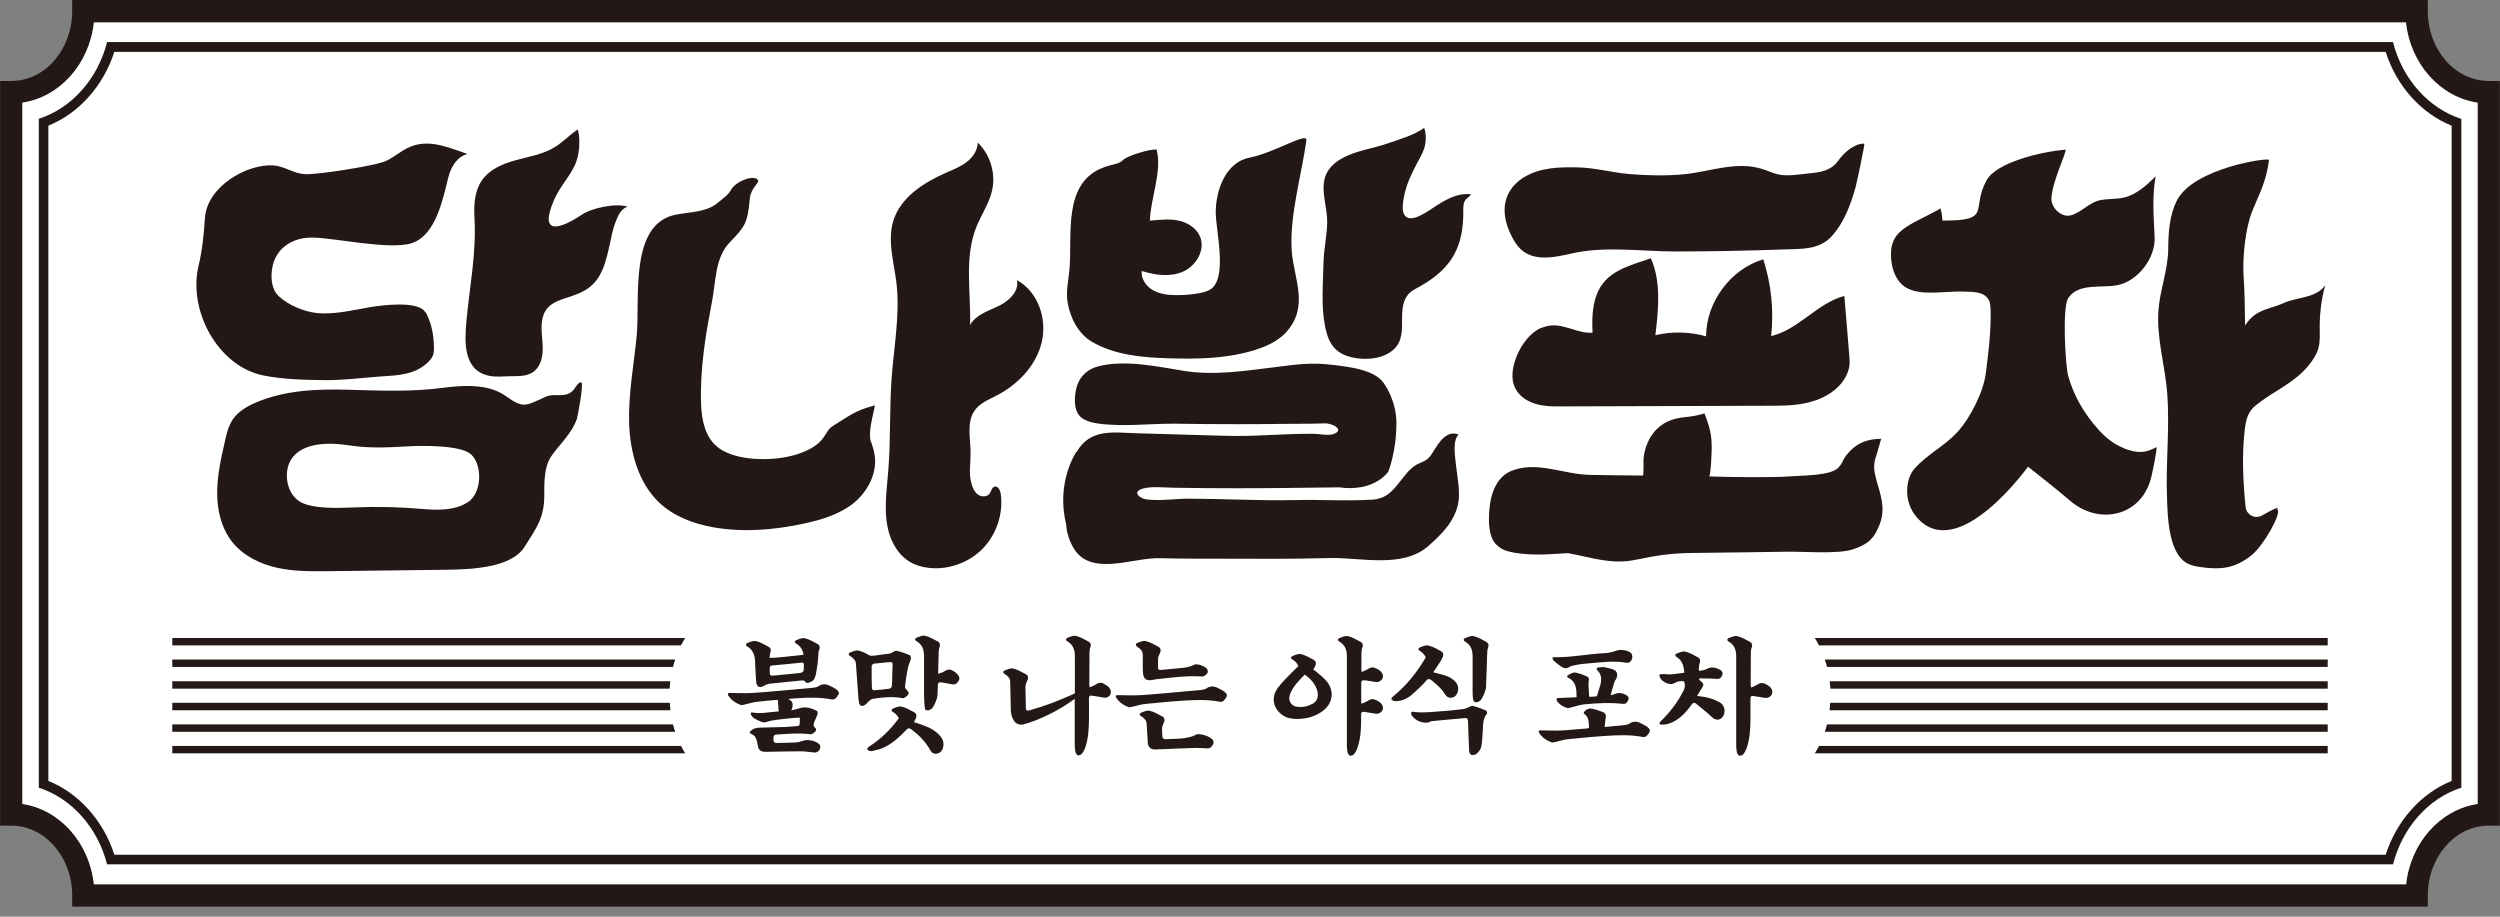 <svg width="180" height="66" viewBox="0 0 180 66" fill="none" xmlns="http://www.w3.org/2000/svg">
<rect x="0" y="0" width="180" height="66" fill="#808080" stroke="none"/>
<g clip-path="url(#clip0_4501_19160)">
<path fill-rule="evenodd" clip-rule="evenodd" d="M179.19 5.83C176.768 5.83 174.803 3.574 174.803 0.805V0H5.197V0.805C5.197 3.574 3.232 5.83 0.81 5.83H0.009V59.446H0.81C3.232 59.446 5.197 61.701 5.197 64.471V65.276H174.803V64.471C174.803 61.701 176.768 59.446 179.19 59.446H179.991V5.83H179.19ZM178.389 57.883C175.697 58.286 173.565 60.672 173.239 63.666H6.761C6.435 60.672 4.303 58.286 1.611 57.883V7.392C4.303 6.99 6.435 4.613 6.761 1.619H173.229C173.555 4.613 175.688 6.99 178.38 7.392V57.883H178.389Z" fill="#231815"/>
<path fill-rule="evenodd" clip-rule="evenodd" d="M178.389 7.393V57.884C175.697 58.286 173.565 60.672 173.239 63.666H6.761C6.435 60.672 4.303 58.286 1.611 57.884V7.393C4.303 6.99 6.435 4.613 6.761 1.619H173.229C173.555 4.613 175.688 6.99 178.379 7.393H178.389Z" fill="white"/>
<path d="M171.767 3.733C172.55 6.185 174.31 8.159 176.517 9.048V56.227C174.319 57.116 172.559 59.09 171.767 61.542H8.233C7.45 59.09 5.681 57.116 3.483 56.227V9.048C5.681 8.159 7.441 6.185 8.233 3.733H171.767ZM172.298 3.031H7.711C7.031 5.689 5.159 7.794 2.794 8.552V56.713C5.159 57.481 7.031 59.577 7.711 62.234H172.298C172.978 59.577 174.85 57.471 177.216 56.713V8.561C174.85 7.794 172.978 5.698 172.298 3.041V3.031Z" fill="#231815"/>
<path d="M60.245 49.649C60.068 49.537 59.882 49.434 59.696 49.35C59.435 49.228 59.184 49.237 58.932 49.406C58.83 49.481 58.681 49.499 58.55 49.518C57.107 49.649 55.654 49.789 54.211 49.892C53.652 49.93 53.093 49.892 52.534 49.892C52.376 49.892 52.385 49.995 52.441 50.089C52.674 50.426 53 50.65 53.391 50.772C53.465 50.753 53.54 50.744 53.614 50.725C53.913 50.66 54.211 50.557 54.508 50.529C55.011 50.472 55.505 50.426 56.008 50.388C56.026 50.669 56.045 50.95 56.064 51.221C55.412 51.258 54.788 51.418 54.136 51.296C54.08 51.287 54.033 51.333 54.052 51.389C54.117 51.614 54.285 51.726 54.453 51.801C54.667 51.904 54.946 52.063 55.132 51.998C55.673 51.811 56.231 51.801 56.79 51.726C57.042 51.689 57.302 51.689 57.591 51.67C57.591 51.829 57.572 51.942 57.582 52.044C57.591 52.204 57.535 52.279 57.367 52.279C57.069 52.297 56.772 52.335 56.474 52.344C55.877 52.363 55.281 52.381 54.685 52.391C54.415 52.391 54.182 52.475 53.996 52.69C53.968 52.728 53.978 52.784 54.015 52.803C54.155 52.877 54.294 52.934 54.359 53.036C54.462 53.196 54.518 53.411 54.546 53.598C54.602 53.991 54.732 54.131 55.123 54.131C55.952 54.122 56.781 54.094 57.61 54.094C57.945 54.094 58.271 54.141 58.597 54.178C58.811 54.206 58.951 54.094 59.035 53.925C59.072 53.841 59.072 53.691 59.025 53.626C58.839 53.364 58.187 53.214 57.889 53.317C57.684 53.383 57.47 53.448 57.256 53.458C56.818 53.486 56.371 53.476 55.933 53.495C55.728 53.495 55.691 53.392 55.691 53.233C55.691 53.065 55.663 52.905 55.924 52.887C56.734 52.84 57.535 52.756 58.345 52.868C58.457 52.887 58.606 52.756 58.718 52.662C58.764 52.625 58.764 52.456 58.718 52.428C58.513 52.279 58.578 52.101 58.653 51.923C58.718 51.764 58.802 51.614 58.858 51.446C58.886 51.361 58.867 51.202 58.82 51.184C58.429 50.987 58.019 50.847 57.572 50.996C57.405 51.053 57.218 51.09 56.976 51.146C57.135 50.753 57.125 50.472 56.734 50.323C56.93 50.304 57.125 50.295 57.321 50.276C58.178 50.22 59.035 50.192 59.891 50.36C60.124 50.407 60.245 50.201 60.357 50.033C60.45 49.874 60.366 49.743 60.245 49.668V49.649Z" fill="#231815"/>
<path d="M88.175 49.807C87.998 49.695 87.811 49.592 87.625 49.508C87.364 49.386 87.113 49.396 86.862 49.564C86.759 49.639 86.61 49.658 86.48 49.676C85.036 49.807 83.583 49.948 82.14 50.051C81.581 50.088 81.022 50.051 80.464 50.051C80.305 50.051 80.315 50.154 80.371 50.247C80.603 50.584 80.929 50.809 81.32 50.93C81.395 50.911 81.469 50.902 81.544 50.883C81.842 50.818 82.14 50.715 82.438 50.687C83.379 50.593 84.319 50.5 85.26 50.444C86.117 50.388 86.973 50.359 87.83 50.528C88.063 50.575 88.184 50.369 88.296 50.2C88.389 50.041 88.305 49.91 88.184 49.835L88.175 49.807Z" fill="#231815"/>
<path d="M127.606 49.807C127.587 49.526 127.373 49.377 127.149 49.264C126.954 49.161 126.767 49.133 126.563 49.274C126.423 49.367 126.255 49.423 126.078 49.508C126.06 49.414 126.05 49.377 126.05 49.339C126.05 48.628 126.05 47.702 126.06 46.99C126.06 46.869 126.078 46.728 126.125 46.616C126.19 46.448 126.153 46.307 126.013 46.223C125.715 46.064 125.408 45.877 125.082 45.802C124.905 45.755 124.663 45.868 124.467 45.942C124.355 45.989 124.318 46.111 124.458 46.186C124.896 46.438 125.017 46.831 125.007 47.318C125.007 49.423 125.007 51.538 125.007 53.643C125.007 53.812 125.017 53.99 125.054 54.158C125.082 54.252 125.156 54.383 125.231 54.411C125.315 54.429 125.464 54.373 125.52 54.298C125.631 54.158 125.715 53.999 125.771 53.831C125.985 53.194 126.022 52.539 126.032 51.875C126.032 51.295 126.041 50.92 126.032 50.34C126.032 50.163 126.078 50.078 126.265 50.116C126.535 50.163 126.814 50.2 127.084 50.247C127.326 50.294 127.624 50.078 127.606 49.826V49.807Z" fill="#231815"/>
<path d="M123.731 50.527C123.499 50.396 123.238 50.303 122.986 50.237C122.744 50.172 122.483 50.153 122.195 50.106C122.334 49.872 122.437 49.676 122.567 49.489C122.688 49.32 122.651 49.199 122.502 49.086L122.39 48.983C122.185 48.824 122.511 48.843 122.558 48.843C123.126 48.862 123.154 48.843 123.61 48.88C123.825 48.899 123.936 48.787 124.001 48.609C124.067 48.431 123.983 48.3 123.834 48.216C123.517 48.057 123.201 47.982 122.875 48.169C122.8 48.207 122.679 48.253 122.605 48.263C122.521 48.272 122.428 48.282 122.344 48.3C122.325 48.272 122.325 48.244 122.316 48.207C122.316 48.085 122.334 47.842 122.381 47.729C122.446 47.561 122.409 47.421 122.269 47.336C121.971 47.177 121.664 46.99 121.338 46.915C121.161 46.869 120.919 46.981 120.723 47.056C120.612 47.102 120.574 47.224 120.714 47.299C121.124 47.542 121.254 48.001 121.264 48.441C120.956 48.478 120.658 48.515 120.351 48.553C120.081 48.581 119.801 48.497 119.541 48.553C119.522 48.553 119.503 48.553 119.494 48.572C119.42 48.628 119.55 48.834 119.587 48.89C119.662 48.993 119.764 49.068 119.876 49.133C120.071 49.236 120.342 49.311 120.546 49.189C120.649 49.133 120.761 49.077 120.882 49.058C121.003 49.039 121.198 49.011 121.245 49.077C121.357 49.245 121.31 49.517 121.236 49.685C121.105 49.938 120.965 50.19 120.816 50.424C120.602 50.761 120.36 51.079 120.099 51.379C119.969 51.528 119.829 51.678 119.69 51.819C119.634 51.875 119.392 52.071 119.522 52.146C119.541 52.155 119.559 52.165 119.587 52.165C119.895 52.212 120.267 52.081 120.537 51.94C121.068 51.65 121.459 51.201 121.813 50.714C121.906 50.583 121.999 50.565 122.111 50.658C122.493 50.976 122.893 51.285 123.256 51.631C123.545 51.912 123.918 51.875 124.095 51.51C124.262 51.163 124.151 50.752 123.778 50.537L123.731 50.527Z" fill="#231815"/>
<path d="M98.233 48.974C98.503 49.021 98.782 49.058 99.052 49.105C99.294 49.152 99.592 48.937 99.574 48.684C99.555 48.403 99.341 48.254 99.117 48.141C98.922 48.038 98.736 48.01 98.531 48.151C98.391 48.244 98.223 48.3 98.046 48.385C98.028 48.291 98.018 48.254 98.018 48.216C98.018 47.505 98.018 47.702 98.028 46.99C98.028 46.869 98.046 46.728 98.093 46.616C98.158 46.448 98.121 46.307 97.981 46.223C97.683 46.064 97.376 45.877 97.05 45.802C96.873 45.755 96.631 45.868 96.435 45.942C96.323 45.989 96.286 46.111 96.426 46.186C96.864 46.438 96.985 46.831 96.975 47.318C96.975 49.423 96.975 51.538 96.975 53.643C96.975 53.812 96.985 53.99 97.022 54.158C97.04 54.252 97.124 54.383 97.199 54.411C97.283 54.429 97.432 54.373 97.488 54.298C97.599 54.158 97.683 53.999 97.739 53.831C97.953 53.194 97.99 52.642 98 51.978C98 51.819 98 51.772 98 51.472C98 51.304 98.046 51.22 98.233 51.257C98.503 51.304 98.782 51.342 99.052 51.388C99.294 51.435 99.592 51.22 99.574 50.967C99.555 50.687 99.341 50.537 99.117 50.425C98.922 50.322 98.736 50.294 98.531 50.434C98.391 50.527 98.223 50.584 98.046 50.668C98.046 50.649 98.028 50.64 98.009 50.621C98.009 50.05 98.009 49.489 98.009 49.217C98.009 49.04 98.056 48.955 98.242 48.993L98.233 48.974Z" fill="#231815"/>
<path d="M106.987 51.154C106.679 51.023 106.363 50.902 106.046 50.827C105.925 50.799 105.776 50.911 105.646 50.967C105.552 50.995 105.459 51.042 105.366 51.051C104.984 51.098 104.612 51.145 104.23 51.173C103.578 51.21 102.433 51.369 101.762 51.248H101.734C101.613 51.22 101.604 51.332 101.604 51.332C101.604 51.369 101.604 51.398 101.604 51.416C101.771 51.856 102.507 52.165 102.936 51.978C102.982 51.959 103.029 51.931 103.085 51.922C103.746 51.847 104.91 51.762 105.571 51.697C105.608 51.697 105.683 51.8 105.692 51.856C105.701 52.062 105.757 53.568 105.776 54.046C105.776 54.148 105.841 54.317 105.916 54.345C106.027 54.382 106.204 54.354 106.288 54.289C106.428 54.167 106.586 54.008 106.633 53.83C106.744 53.456 106.763 52.333 106.782 52.174C106.81 51.893 106.866 51.603 107.061 51.388C107.089 51.351 107.052 51.182 107.005 51.164L106.987 51.154Z" fill="#231815"/>
<path d="M107.033 46.223C106.735 46.064 106.428 45.877 106.102 45.802C105.925 45.755 105.683 45.868 105.487 45.942C105.376 45.989 105.338 46.111 105.478 46.186C105.916 46.438 106.037 46.831 106.028 47.318C106.028 48.169 106.028 49.03 106.028 49.882C106.028 49.882 106.028 50.406 106.13 50.509C106.242 50.612 106.447 50.556 106.586 50.434C106.726 50.312 106.968 49.77 106.996 49.479L107.08 47C107.08 46.878 107.099 46.738 107.145 46.626C107.21 46.457 107.173 46.317 107.033 46.233V46.223Z" fill="#231815"/>
<path d="M118.628 52.343C118.451 52.231 118.265 52.128 118.078 52.044C117.818 51.922 117.566 51.931 117.315 52.1C117.212 52.175 117.063 52.193 116.933 52.212C116.467 52.249 116.002 52.296 115.536 52.343C115.564 52.062 115.573 51.847 115.62 51.641C115.648 51.492 115.573 51.333 115.424 51.276C115.154 51.173 114.875 51.071 114.595 51.024C114.362 50.986 114.13 51.127 114.037 51.295C114.018 51.333 114.037 51.37 114.064 51.398C114.4 51.623 114.39 51.987 114.409 52.343C114.409 52.371 114.381 52.446 114.307 52.446C113.739 52.493 113.161 52.539 112.593 52.586C112.034 52.624 111.475 52.586 110.917 52.586C110.758 52.586 110.768 52.689 110.824 52.783C111.056 53.12 111.382 53.344 111.773 53.466C111.848 53.447 111.923 53.438 111.997 53.419C112.295 53.354 112.593 53.251 112.891 53.223C113.832 53.129 114.772 53.035 115.713 52.979C116.57 52.923 117.426 52.895 118.283 53.063C118.516 53.11 118.637 52.904 118.749 52.736C118.842 52.577 118.758 52.446 118.637 52.371L118.628 52.343Z" fill="#231815"/>
<path d="M111.895 47.589C112.053 47.739 112.23 47.87 112.407 47.991C112.593 48.113 112.779 48.169 112.994 48.02C113.04 47.991 113.087 47.973 113.143 47.954C113.524 47.851 113.925 47.795 114.325 47.767C115.247 47.692 116.179 47.552 117.11 47.72C117.333 47.758 117.454 47.589 117.51 47.43C117.548 47.318 117.529 47.14 117.454 47.046C117.287 46.831 116.7 46.737 116.439 46.831C116.281 46.887 116.113 46.934 115.946 46.971C115.76 47.018 115.564 47.028 115.368 47.037C114.214 47.102 113.077 47.346 111.857 47.318C111.802 47.318 111.764 47.374 111.783 47.421C111.811 47.486 111.839 47.552 111.885 47.589H111.895Z" fill="#231815"/>
<path d="M112.081 50.313C112.081 50.369 112.081 50.453 112.118 50.5C112.304 50.743 112.556 50.902 112.863 50.977C112.919 50.996 112.994 50.968 113.059 50.949C113.394 50.874 113.72 50.753 114.055 50.715C114.987 50.622 115.927 50.575 116.858 50.678C117.073 50.697 117.175 50.556 117.24 50.388C117.305 50.219 117.203 50.098 117.054 50.023C116.793 49.892 116.532 49.845 116.253 49.976C116.179 50.013 116.085 50.023 115.964 50.06C115.992 49.976 115.992 49.939 116.002 49.92C116.039 49.779 116.095 49.574 116.188 49.255C116.216 49.153 116.253 49.04 116.318 48.956C116.458 48.76 116.505 48.423 116.281 48.273C116.095 48.142 115.825 48.114 115.61 48.058C115.452 48.011 115.247 48.03 115.07 48.058C114.968 48.067 114.912 48.161 115.005 48.254C115.312 48.563 115.331 48.909 115.229 49.312L114.977 50.116C114.977 50.116 114.949 50.126 114.931 50.135C114.763 50.163 114.595 50.163 114.428 50.172C114.39 49.789 114.428 50.219 114.372 49.358C114.372 49.246 114.372 49.134 114.39 49.031C114.437 48.881 114.39 48.76 114.26 48.703C113.99 48.591 113.711 48.469 113.422 48.423C113.264 48.395 113.068 48.516 112.91 48.6C112.817 48.647 112.798 48.75 112.919 48.806C113.31 48.984 113.45 49.312 113.496 49.723L113.515 50.201C113.077 50.219 112.63 50.238 112.193 50.257C112.146 50.257 112.072 50.285 112.062 50.313H112.081Z" fill="#231815"/>
<path d="M68.692 48.348C68.403 48.151 68.245 48.17 67.956 48.357C67.845 48.432 67.705 48.46 67.547 48.516L67.584 46.963C67.584 46.841 67.603 46.701 67.649 46.589C67.714 46.42 67.677 46.28 67.537 46.196C67.239 46.037 66.932 45.85 66.606 45.775C66.429 45.728 66.187 45.84 65.991 45.915C65.88 45.962 65.842 46.084 65.982 46.158C66.42 46.411 66.541 46.804 66.531 47.291C66.531 48.142 66.531 49.003 66.531 49.854C66.531 49.854 66.531 51.005 66.634 51.099C66.736 51.193 66.951 51.146 67.09 51.024C67.23 50.903 67.472 50.36 67.5 50.07L67.528 49.284C67.556 49.134 67.649 49.106 67.807 49.134C68.068 49.181 68.32 49.227 68.58 49.274C68.785 49.312 68.906 49.19 69.009 49.04C69.111 48.9 69.093 48.75 68.99 48.619C68.906 48.516 68.813 48.413 68.701 48.339L68.692 48.348Z" fill="#231815"/>
<path d="M53.819 46.551C54.257 46.804 54.378 47.3 54.369 47.777C54.397 48.17 54.397 48.554 54.443 49.106C54.499 49.489 54.704 49.564 55.039 49.358C55.151 49.293 55.272 49.246 55.393 49.227C56.138 49.143 56.883 49.087 57.628 49.003C57.768 48.984 57.898 48.956 58.001 49.115C58.029 49.162 58.168 49.19 58.224 49.162C58.373 49.096 58.559 49.022 58.615 48.9C58.746 48.647 58.755 48.498 58.802 48.217C58.876 47.786 58.895 47.59 58.923 47.141C58.923 47.019 58.941 46.879 58.988 46.767C59.053 46.598 59.016 46.458 58.876 46.373C58.578 46.215 58.271 46.027 57.945 45.953C57.768 45.906 57.526 46.018 57.33 46.093C57.218 46.14 57.181 46.261 57.321 46.336C57.647 46.523 57.796 46.795 57.852 47.113C57.842 47.132 57.824 47.15 57.796 47.15C57.414 47.206 55.579 47.394 55.496 47.365C55.496 47.365 55.44 47.384 55.412 47.347C55.412 47.253 55.44 47.057 55.468 46.972C55.533 46.804 55.496 46.664 55.356 46.579C55.058 46.42 54.751 46.233 54.425 46.158C54.248 46.111 54.005 46.224 53.81 46.299C53.698 46.346 53.661 46.467 53.801 46.542L53.819 46.551ZM55.747 47.899C56.39 47.843 57.032 47.786 57.666 47.712C57.842 47.693 57.889 47.749 57.88 47.917C57.87 48.423 57.88 48.423 57.395 48.479C56.865 48.535 56.334 48.582 55.812 48.629C55.421 48.666 55.421 48.657 55.421 48.264C55.421 47.927 55.421 47.927 55.738 47.899H55.747Z" fill="#231815"/>
<path d="M66.559 52.25C66.327 52.166 66.085 52.091 65.805 51.988C65.889 51.847 65.954 51.688 65.954 51.688C66.019 51.52 65.982 51.38 65.842 51.295C65.544 51.136 65.237 50.949 64.911 50.874C64.734 50.828 64.492 50.94 64.296 51.015C64.185 51.062 64.147 51.183 64.287 51.258C64.483 51.37 64.613 51.52 64.706 51.688C64.706 51.698 64.706 51.717 64.706 51.726C64.11 52.54 63.402 53.232 62.546 53.775C62.508 53.803 62.48 53.841 62.452 53.878C62.434 53.906 62.434 53.953 62.462 53.981C62.499 54.009 62.536 54.046 62.583 54.056C62.648 54.084 62.732 54.093 62.806 54.075C63.076 54 63.365 53.953 63.617 53.831C64.259 53.532 64.771 53.055 65.256 52.549C65.386 52.409 65.479 52.409 65.628 52.521C66.168 52.924 66.634 53.401 66.969 54C67.081 54.196 67.23 54.308 67.463 54.262C67.696 54.215 67.826 54.065 67.891 53.85C68.003 53.476 67.873 53.167 67.612 52.905C67.314 52.596 66.951 52.39 66.55 52.25H66.559Z" fill="#231815"/>
<path d="M102.665 49.021C102.889 48.778 102.982 48.899 103.373 49.236C103.634 49.461 103.876 49.704 104.053 50.004C104.277 50.378 104.77 50.284 104.919 49.919C105.031 49.648 105.022 49.377 104.826 49.133C104.612 48.871 104.333 48.722 104.025 48.628C103.755 48.544 103.485 48.478 103.196 48.404C103.438 48.038 103.522 47.926 103.727 47.599C103.82 47.458 103.885 47.29 103.885 47.29C103.951 47.121 103.913 46.981 103.774 46.897C103.476 46.738 103.168 46.551 102.842 46.476C102.665 46.429 102.423 46.541 102.228 46.616C102.116 46.663 102.079 46.785 102.218 46.859C102.414 46.972 102.544 47.121 102.638 47.29C102.647 47.309 102.647 47.337 102.638 47.365C101.967 48.478 101.278 49.339 100.272 50.172C100.235 50.2 100.207 50.237 100.188 50.275C100.17 50.312 100.17 50.35 100.207 50.378C100.253 50.415 100.291 50.443 100.347 50.462C100.412 50.49 100.496 50.481 100.57 50.481C100.961 50.453 101.315 50.303 101.613 50.05C101.986 49.732 102.349 49.386 102.684 49.021H102.665Z" fill="#231815"/>
<path d="M94.74 48.34C94.684 48.293 94.629 48.246 94.563 48.209C94.647 48.068 94.712 47.909 94.712 47.909C94.778 47.741 94.74 47.6 94.6 47.516C94.302 47.357 93.995 47.17 93.669 47.095C93.492 47.048 93.25 47.16 93.055 47.235C92.943 47.282 92.906 47.404 93.045 47.479C93.241 47.591 93.371 47.741 93.464 47.909C93.474 47.928 93.474 47.956 93.464 47.984C93.371 48.078 93.306 48.134 93.306 48.134C93.222 48.218 93.129 48.293 93.045 48.386C92.691 48.761 92.3 49.116 92.002 49.528C91.49 50.23 91.667 51.034 92.375 51.512C92.803 51.802 93.418 51.792 93.911 51.727C94.424 51.652 94.927 51.456 95.327 51.119C95.969 50.585 96.063 49.743 95.55 49.088C95.327 48.807 95.02 48.583 94.749 48.34H94.74ZM94.461 50.688C94.098 50.894 93.716 50.941 93.306 50.875C93.017 50.828 92.794 50.501 92.831 50.202C92.85 50.089 92.878 49.977 92.924 49.874C93.148 49.378 93.52 49.004 93.902 48.611C93.93 48.583 93.967 48.583 94.004 48.611C94.414 48.929 94.74 49.285 94.861 49.809C94.945 50.211 94.824 50.501 94.47 50.697L94.461 50.688Z" fill="#231815"/>
<path d="M79.532 49.247C79.337 49.144 79.15 49.116 78.946 49.256C78.806 49.35 78.638 49.406 78.461 49.49C78.443 49.396 78.433 49.359 78.433 49.322C78.433 48.61 78.433 47.684 78.443 46.973C78.443 46.851 78.461 46.711 78.508 46.599C78.573 46.43 78.536 46.29 78.396 46.206C78.098 46.047 77.791 45.859 77.465 45.785C77.288 45.738 77.046 45.85 76.85 45.925C76.738 45.972 76.701 46.093 76.841 46.168C77.278 46.421 77.4 46.814 77.39 47.3C77.39 48.021 77.39 48.751 77.39 49.471V49.874C77.39 49.874 77.39 49.902 77.39 49.92C77.344 49.939 77.306 49.958 77.279 49.977C76.766 50.201 76.208 50.444 75.677 50.641C75.137 50.837 74.643 50.996 74.084 51.156C73.945 51.193 73.861 51.137 73.861 50.987C73.861 50.482 73.833 49.977 73.833 49.481C73.833 49.35 73.861 49.219 73.926 49.097C73.963 49.013 73.991 48.947 73.991 48.947C74.056 48.779 74.019 48.638 73.879 48.554C73.581 48.395 73.274 48.208 72.948 48.133C72.771 48.086 72.529 48.199 72.333 48.273C72.222 48.32 72.184 48.442 72.324 48.517C72.454 48.592 72.557 48.685 72.631 48.779C72.697 48.863 72.734 48.975 72.734 49.088L72.78 51.156C72.799 51.417 72.855 51.67 73.004 51.895C73.144 52.119 73.414 52.222 73.674 52.157C74.671 51.904 75.863 51.315 76.729 50.763C76.953 50.622 77.157 50.472 77.381 50.313C77.381 51.417 77.381 52.512 77.381 53.616C77.381 53.785 77.39 53.963 77.428 54.131C77.446 54.225 77.53 54.356 77.605 54.384C77.688 54.402 77.837 54.346 77.893 54.271C78.005 54.131 78.089 53.972 78.145 53.804C78.359 53.167 78.396 52.512 78.405 51.848C78.405 51.268 78.415 50.894 78.405 50.313C78.405 50.136 78.452 50.051 78.638 50.089C78.918 50.136 79.197 50.173 79.476 50.229C79.746 50.285 80.007 50.07 79.979 49.799C79.951 49.518 79.746 49.378 79.523 49.265L79.532 49.247Z" fill="#231815"/>
<path d="M62.574 50.472C62.657 50.406 62.75 50.322 62.844 50.313C63.551 50.21 64.25 50.126 64.967 50.266C65.088 50.294 65.284 50.144 65.377 50.023C65.488 49.892 65.377 49.77 65.265 49.658C65.2 49.592 65.153 49.48 65.162 49.396C65.218 48.947 65.284 48.497 65.377 48.058C65.423 47.842 65.535 47.636 65.582 47.431C65.6 47.346 65.554 47.187 65.498 47.169C65.2 47.047 64.883 46.925 64.566 46.86C64.445 46.832 64.306 46.963 64.175 47.01C64.129 47.028 64.082 47.066 64.026 47.066C63.57 47.094 63.123 47.225 62.667 47.215C62.397 47.066 62.117 46.916 61.819 46.841C61.642 46.794 61.4 46.907 61.205 46.981C61.093 47.028 61.056 47.15 61.195 47.225C61.353 47.318 61.465 47.421 61.549 47.543C61.596 47.608 61.614 47.683 61.624 47.758L61.81 50.331C61.819 50.416 61.838 50.5 61.847 50.584C61.894 50.827 62.061 50.893 62.266 50.762C62.387 50.687 62.462 50.565 62.574 50.472ZM62.881 47.786C63.272 47.739 63.672 47.711 64.064 47.674C64.203 47.655 64.278 47.702 64.268 47.861C64.259 48.132 64.25 48.404 64.24 48.675C64.24 48.918 64.24 49.152 64.213 49.396C64.213 49.471 64.119 49.573 64.054 49.583C63.672 49.639 63.281 49.676 62.899 49.704C62.862 49.704 62.788 49.62 62.778 49.564C62.76 49.021 62.75 48.479 62.76 47.945C62.76 47.889 62.844 47.805 62.899 47.796L62.881 47.786Z" fill="#231815"/>
<path d="M81.87 46.56C82 46.635 82.103 46.728 82.177 46.822C82.242 46.906 82.279 47.018 82.279 47.131V47.617V47.87C82.279 48.066 82.279 48.263 82.298 48.459C82.326 48.862 82.531 49.03 82.913 48.965C83.071 48.937 83.22 48.908 83.378 48.89C84.44 48.778 85.502 48.628 86.582 48.712C86.694 48.712 86.843 48.581 86.927 48.478C86.973 48.422 86.964 48.272 86.927 48.188C86.815 47.982 86.182 47.748 85.977 47.861C85.66 48.038 85.325 48.066 84.98 48.104C84.524 48.151 84.068 48.197 83.611 48.235C83.49 48.244 83.378 48.235 83.378 48.066C83.378 47.879 83.369 47.692 83.378 47.505C83.378 47.421 83.378 47.337 83.397 47.252V47.402C83.397 47.299 83.425 47.206 83.472 47.121C83.509 47.037 83.537 46.972 83.537 46.972C83.602 46.803 83.565 46.663 83.425 46.579C83.127 46.419 82.82 46.232 82.494 46.157C82.317 46.111 82.075 46.223 81.879 46.298C81.767 46.345 81.73 46.466 81.87 46.541V46.56Z" fill="#231815"/>
<path d="M86.098 52.914C85.418 53.241 84.58 53.185 83.863 53.222C83.807 53.222 83.704 53.129 83.695 53.073C83.677 52.801 83.658 52.642 83.677 52.371C83.695 52.287 83.714 52.212 83.751 52.137C83.788 52.053 83.816 51.987 83.816 51.987C83.882 51.819 83.844 51.678 83.704 51.594C83.406 51.435 83.099 51.248 82.773 51.173C82.596 51.126 82.354 51.239 82.159 51.313C82.047 51.36 82.01 51.482 82.149 51.557C82.28 51.632 82.382 51.725 82.457 51.819C82.522 51.903 82.559 52.015 82.559 52.128L82.633 53.316C82.633 53.363 82.633 53.391 82.633 53.419C82.633 53.419 82.633 53.447 82.633 53.475C82.671 53.812 82.876 53.98 83.202 53.962C84.142 53.924 85.185 53.877 86.126 53.849C86.396 53.849 86.666 53.877 86.936 53.887C87.15 53.887 87.262 53.746 87.346 53.578C87.383 53.503 87.392 53.382 87.346 53.316C87.178 53.017 86.377 52.755 86.061 52.904L86.098 52.914Z" fill="#231815"/>
<path d="M82.652 53.411C82.652 53.364 82.671 53.598 82.652 53.411V53.411Z" fill="#231815"/>
<path d="M12.405 45.934V46.467H49.032C49.126 46.28 49.228 46.102 49.34 45.934H12.405Z" fill="#231815"/>
<path d="M12.405 47.486V48.02H48.455C48.502 47.842 48.548 47.664 48.613 47.486H12.405Z" fill="#231815"/>
<path d="M12.405 50.603V51.137H48.269C48.25 50.959 48.232 50.781 48.222 50.603H12.405Z" fill="#231815"/>
<path d="M12.405 53.709V54.242H49.34C49.228 54.074 49.126 53.896 49.032 53.709H12.405Z" fill="#231815"/>
<path d="M12.405 52.156V52.69H48.613C48.557 52.521 48.502 52.343 48.455 52.156H12.405Z" fill="#231815"/>
<path d="M12.405 49.049V49.582H48.213C48.222 49.404 48.241 49.227 48.26 49.049H12.405Z" fill="#231815"/>
<path d="M167.595 45.934V46.467H130.967C130.874 46.28 130.772 46.102 130.66 45.934H167.595Z" fill="#231815"/>
<path d="M167.595 47.486V48.02H131.545C131.498 47.842 131.452 47.664 131.386 47.486H167.595Z" fill="#231815"/>
<path d="M167.595 50.603V51.137H131.731C131.75 50.959 131.768 50.781 131.778 50.603H167.586H167.595Z" fill="#231815"/>
<path d="M167.595 53.709V54.242H130.66C130.772 54.074 130.874 53.896 130.967 53.709H167.595Z" fill="#231815"/>
<path d="M167.595 52.156V52.69H131.386C131.442 52.521 131.498 52.343 131.545 52.156H167.595Z" fill="#231815"/>
<path d="M167.595 49.049V49.582H131.787C131.778 49.404 131.759 49.227 131.74 49.049H167.605H167.595Z" fill="#231815"/>
<path d="M152.937 32.272C152.201 32.001 151.577 31.486 151.065 30.906C150.04 29.755 149.323 28.52 148.913 27.079C148.709 26.34 148.466 22.157 148.913 21.465C149.649 20.342 151.335 20.763 152.471 20.529C153.961 20.22 155.2 18.564 155.134 17.076C155.069 15.617 154.939 14.138 155.209 12.697C154.557 13.333 153.859 13.988 152.974 14.213C152.434 14.344 151.866 14.306 151.316 14.391C150.413 14.531 149.845 15.345 149.053 15.514C148.383 15.654 147.666 14.934 147.703 14.278C147.768 13.015 148.802 10.994 148.718 10.77C146.939 10.929 143.763 11.687 143.046 12.959C141.864 15.065 143.512 15.907 139.852 15.879C139.833 15.467 139.796 15.252 139.703 14.999C139.722 15.055 137.961 15.916 137.84 15.991C136.974 16.477 136.267 16.927 136.164 18.003C136.071 18.938 136.369 20.192 137.226 20.698C138.036 21.175 139.116 21.072 140.01 21.034C140.495 21.006 140.979 20.978 141.463 20.997C142.115 21.025 142.944 20.978 143.242 21.708C143.382 22.054 143.316 23.383 143.298 23.739C143.27 24.122 143.251 24.497 143.214 24.88C143.149 25.526 143.065 26.162 142.99 26.798C142.832 28.174 141.882 30.083 140.904 31.14C139.973 32.141 138.809 32.675 137.859 33.723C137.216 34.425 136.993 36.099 138.027 37.269C140.979 40.628 146.017 33.601 146.017 33.601C146.017 33.601 148.438 35.51 148.96 35.978C151.083 37.896 154.259 37.194 154.911 34.275C154.948 34.106 155.358 32.235 155.256 32.197C154.492 32.609 153.961 32.675 152.918 32.282L152.937 32.272Z" fill="#231815"/>
<path d="M167.418 20.529C166.757 21.493 165.407 21.362 164.354 21.848C163.805 22.101 163.19 22.195 162.65 22.485C162.24 22.7 161.896 23.037 161.644 23.43C161.626 22.269 161.626 21.109 161.542 19.958C161.449 18.658 161.644 16.496 162.156 15.214C162.706 13.867 163.171 13.071 163.367 11.518C163.395 11.312 157.947 12.089 156.746 14.419C156.196 15.476 156.122 16.758 156.112 17.928C156.094 19.472 155.507 20.875 155.405 22.391C155.265 24.384 155.907 26.396 156.047 28.408C156.196 30.56 156.001 32.759 156.001 34.92C156.056 36.389 155.954 39.346 157.23 40.394C157.528 40.638 157.9 40.75 158.282 40.806C159.847 41.049 160.908 40.956 162.147 39.945C162.995 39.253 164.298 36.923 163.972 36.698V36.558C163.619 36.679 163.218 36.923 162.836 37.129C162.333 37.391 161.737 37.054 161.681 36.492C161.504 34.715 161.411 32.871 161.607 31.093C161.691 30.307 161.793 29.69 162.426 29.175C163.693 28.146 165.146 27.622 166.217 26.312C166.524 25.937 166.804 25.526 166.925 25.067C167.064 24.571 167.018 24.047 167.018 23.533C167.018 22.522 167.148 21.502 167.418 20.529Z" fill="#231815"/>
<path d="M62.713 31.842C62.471 31.131 62.872 29.914 62.993 29.184C61.54 29.568 61.233 29.895 59.947 30.681C59.286 31.084 59.566 32.01 57.349 32.721C55.868 33.189 53.41 33.236 52.003 32.422C50.541 31.58 50.448 29.736 50.467 28.183C50.495 25.975 50.849 23.851 51.268 21.699C51.547 20.267 51.473 18.573 52.525 17.469C53.596 16.346 53.829 16.131 53.987 14.297C54.052 13.549 54.685 13.155 54.583 12.987C54.304 12.51 52.935 13.09 52.637 13.661C52.432 14.054 52.031 14.297 51.696 14.587C50.886 15.28 49.731 15.252 48.697 15.448C45.252 16.084 46.099 21.549 45.838 24.216C45.633 26.302 45.233 28.38 45.298 30.476C45.363 32.572 45.969 34.761 47.449 36.174C48.52 37.194 49.955 37.718 51.389 37.971C53.549 38.345 55.766 38.158 57.917 37.69C59.156 37.419 60.413 37.044 61.428 36.249C62.434 35.444 63.16 34.134 62.983 32.824C62.937 32.497 62.844 32.169 62.732 31.842H62.713Z" fill="#231815"/>
<path d="M72.324 21.792C72.184 21.885 72.026 21.97 71.877 22.044C71.123 22.4 70.247 22.671 69.847 23.401C69.912 21.043 69.418 18.573 70.285 16.374C70.638 15.476 71.216 14.662 71.43 13.716C71.71 12.491 71.3 11.134 70.396 10.264C70.396 10.806 70.052 11.312 69.623 11.649C69.195 11.985 68.683 12.191 68.18 12.406C66.541 13.127 64.837 14.184 64.315 15.915C63.887 17.338 64.352 18.844 64.539 20.323C64.818 22.625 64.362 24.936 64.194 27.247C64.036 29.474 64.138 31.72 63.952 33.937C63.822 35.528 63.561 37.175 64.11 38.672C64.38 39.392 64.846 40.057 65.498 40.45C65.926 40.703 66.41 40.834 66.895 40.89C68.31 41.039 69.782 40.506 70.769 39.486C71.756 38.466 72.25 36.969 72.054 35.556C72.017 35.294 71.849 34.967 71.607 35.041C71.402 35.098 71.374 35.378 71.244 35.547C71.058 35.79 70.666 35.79 70.415 35.612C70.164 35.434 70.033 35.135 69.949 34.836C69.735 34.096 69.884 33.357 69.884 32.609C69.884 31.654 69.586 30.466 70.136 29.614C70.499 29.044 71.179 28.772 71.784 28.463C73.311 27.668 74.606 26.311 75.006 24.636C75.407 22.961 74.736 20.987 73.218 20.173C73.367 20.828 72.892 21.408 72.315 21.792H72.324Z" fill="#231815"/>
<path d="M109.715 12.763C109.613 12.829 109.51 12.904 109.408 12.979C107.899 14.176 108.151 15.945 109.091 17.451C110.041 18.967 111.764 18.565 113.217 18.237C115.573 17.713 118.181 18.097 120.584 18.106C123.247 18.106 125.911 18.05 128.565 17.957C129.757 17.919 130.995 17.975 131.871 17.021C132.783 16.029 133.258 14.71 133.612 13.437C133.696 13.119 134.292 10.34 134.227 10.34C133.538 10.34 132.858 10.873 132.308 11.622C131.815 12.296 131.042 12.408 130.269 12.483C129.543 12.548 128.649 12.726 127.95 12.539C127.568 12.436 127.214 12.267 126.842 12.155C124.97 11.584 123.098 12.37 121.245 12.548C119.932 12.67 118.609 12.642 117.296 12.529C116.076 12.427 114.847 12.08 113.627 12.052C112.332 12.024 110.879 12.043 109.734 12.763H109.715Z" fill="#231815"/>
<path d="M110.991 23.59C110.172 23.946 109.557 24.779 109.203 25.64C108.905 26.379 108.738 27.249 109.101 27.96C109.389 28.54 109.985 28.915 110.609 29.093C111.233 29.27 111.885 29.27 112.528 29.261C117.454 29.242 122.381 29.233 127.307 29.214C128.341 29.214 129.384 29.214 130.381 28.933C131.377 28.662 132.336 28.091 132.849 27.202C132.998 26.94 133.109 26.65 133.156 26.351C133.193 26.089 133.165 25.827 133.147 25.574C133.026 24.152 132.914 22.73 132.793 21.307C130.846 21.822 129.487 23.74 127.522 24.199C127.727 22.346 127.531 20.447 126.954 18.669C124.597 19.38 122.847 21.747 122.837 24.217C121.655 23.881 120.388 23.852 119.187 24.133C119.41 22.271 119.615 20.306 118.861 18.594C117.268 19.155 115.555 19.511 114.931 21.298C114.633 22.14 114.623 23.057 114.661 23.955C113.664 24.03 112.723 23.366 111.736 23.431C111.476 23.45 111.233 23.506 111.001 23.609L110.991 23.59Z" fill="#231815"/>
<path d="M135.074 32.863C135.289 32.199 135.335 31.927 135.447 31.59C134.963 31.618 133.976 31.609 133.109 32.573C132.644 33.087 132.746 33.237 132.383 33.649C131.834 34.257 129.924 34.22 128.779 34.304C127.68 34.388 124.56 34.36 123.079 34.304C123.079 34.304 123.2 33.92 123.238 32.489C123.275 31.253 123.079 30.729 122.726 29.766C122.726 29.766 122.111 29.962 121.31 30.037C120.435 30.121 119.643 30.402 119.047 31.169C118.637 31.693 118.386 32.376 118.33 33.078C118.33 33.144 118.348 34.238 118.293 34.238C117.035 34.238 115.769 34.21 114.512 34.192C112.574 34.173 110.656 33.144 108.784 33.92C107.937 34.276 107.471 35.174 107.313 36.1C107.164 36.961 107.071 38.477 107.667 39.142C107.806 39.301 107.974 39.422 108.151 39.525C108.784 39.881 110.228 39.937 110.935 39.928C111.28 39.928 112.109 39.871 112.891 39.825C114.595 40.133 116.03 40.676 117.78 40.302C119.14 40.012 120.379 39.825 121.766 39.815C124.076 39.797 126.385 39.75 128.695 39.722C129.831 39.703 132.29 39.909 133.379 39.563C134.497 39.198 134.944 38.786 135.354 37.71C135.792 36.54 135.354 35.502 135.14 34.706C134.944 33.995 134.842 33.574 135.065 32.872L135.074 32.863Z" fill="#231815"/>
<path d="M101.446 12.959C101.623 12.538 101.827 12.136 102.023 11.761C102.209 11.406 102.424 11.06 102.545 10.676C102.694 10.199 102.694 9.684 102.545 9.207C101.762 9.75 100.887 9.984 100.011 10.293C98.847 10.713 97.618 10.816 96.519 11.462C96.025 11.752 95.588 12.183 95.411 12.735C95.085 13.745 95.569 14.952 95.56 15.991C95.541 16.992 95.308 17.956 95.29 18.957C95.262 20.492 95.104 22.054 95.42 23.58C95.541 24.16 95.746 24.749 96.174 25.152C96.631 25.582 97.273 25.76 97.888 25.816C98.512 25.872 99.155 25.816 99.723 25.563C101.837 24.59 100.309 22.494 101.408 21.175C101.651 20.894 102.014 20.754 102.33 20.567C104.528 19.303 105.394 17.75 105.357 15.139C105.357 14.915 105.357 14.672 105.46 14.475C105.562 14.279 105.934 14.073 105.888 13.989C105.031 13.876 104.212 14.307 103.485 14.765C102.861 15.158 101.483 16.244 101.082 15.411C100.822 14.868 101.222 13.493 101.446 12.969V12.959Z" fill="#231815"/>
<path d="M99.136 35.941C99.024 35.959 98.903 35.969 98.773 35.978C96.752 36.09 95.318 35.959 93.297 36.006C90.708 36.062 88.203 35.913 85.614 35.903C84.626 35.903 83.472 36.09 82.512 35.95C82.047 35.884 81.497 35.407 82.27 35.183C82.903 34.995 83.853 35.108 84.524 35.117C86.07 35.145 87.616 35.154 89.162 35.154C92.021 35.154 93.567 35.117 96.417 35.089C98.996 35.445 99.956 33.957 99.956 33.957C99.956 33.957 100.542 32.535 100.542 30.457C100.542 28.895 99.732 27.734 99.723 27.734C99.127 26.611 97.115 26.415 95.988 26.275C94.396 26.078 93.39 26.237 91.807 26.434C89.6 26.705 87.364 27.061 85.139 26.686C83.257 26.378 80.845 25.863 78.974 26.406C78.126 26.658 77.66 27.285 77.502 27.931C77.353 28.539 77.26 29.596 77.856 30.064C77.996 30.177 78.163 30.261 78.34 30.326C78.974 30.579 80.417 30.616 81.125 30.607C81.721 30.607 83.714 30.495 84.515 30.504C86.061 30.532 87.607 30.541 89.153 30.541C90.652 30.541 91.537 30.532 93.036 30.513C93.809 30.513 94.591 30.513 95.364 30.485C95.942 30.457 96.873 30.962 95.979 31.262C95.653 31.374 94.982 31.243 94.629 31.234C92.207 31.215 90.466 31.449 88.054 31.374C86.005 31.318 83.947 31.253 81.898 31.196C80.184 31.15 78.517 30.822 77.53 32.525H77.502C77.502 32.525 76.003 34.715 76.766 37.746C76.785 38.495 77.167 39.384 77.558 39.824C78.946 41.386 81.674 40.123 83.555 40.189C85.036 40.236 86.526 40.217 88.016 40.226C91.024 40.236 92.729 40.254 95.727 40.179C97.944 40.123 100.971 40.947 102.833 39.319C103.839 38.439 104.835 37.438 105.022 36.044C105.208 34.602 104.286 31.954 105.022 31.29C103.96 30.86 103.355 32.357 102.991 32.825C102.628 33.292 102.246 33.255 101.809 33.573C100.877 34.247 100.393 35.735 99.136 35.922V35.941Z" fill="#231815"/>
<path d="M79.225 12.145C76.562 13.361 77.195 16.851 77.009 19.312C76.943 20.136 76.729 20.968 76.869 21.782C77.064 22.915 77.651 24.056 78.648 24.627C80.296 25.572 82.252 25.741 84.152 25.797C86.238 25.862 88.361 25.825 90.354 25.198C91.22 24.926 92.086 24.533 92.673 23.841C94.247 21.998 93.166 20.098 93.008 18.096C92.822 15.588 93.716 12.594 94.061 10.105C94.144 9.468 91.779 10.994 89.972 11.349C88.259 11.677 87.541 13.67 87.532 15.27C87.532 16.58 88.398 19.958 87.188 20.809C86.945 20.978 86.638 21.052 86.349 21.109C85.781 21.212 85.195 21.258 84.617 21.249C84.058 21.24 83.481 21.165 82.997 20.884C82.513 20.603 82.149 20.07 82.205 19.509C83.183 19.817 84.273 19.967 85.204 19.546C86.135 19.125 86.796 17.983 86.405 17.038C86.135 16.402 85.474 16 84.794 15.869C84.142 15.747 83.444 15.831 82.792 15.887C82.838 14.269 83.686 12.35 83.276 10.769C82.857 10.704 81.153 11.209 80.864 11.518C80.631 11.761 80.268 11.817 79.942 11.901C79.681 11.967 79.439 12.051 79.225 12.154V12.145Z" fill="#231815"/>
<path fill-rule="evenodd" clip-rule="evenodd" d="M44.022 16.992C44.115 16.609 44.218 16.234 44.358 15.888C44.525 15.467 44.758 14.99 45.196 14.887C44.358 14.597 42.607 14.971 41.871 15.467C40.39 16.459 38.76 17.039 39.878 14.428C40.288 13.474 40.874 12.912 41.34 11.995C41.964 10.77 41.638 9.057 41.545 9.357C40.977 9.75 40.493 10.264 39.897 10.62C39.068 11.116 38.09 11.275 37.159 11.528C36.227 11.78 35.268 12.173 34.709 12.969C34.178 13.727 34.104 14.719 34.16 15.645C34.309 18.293 33.806 20.613 33.573 23.224C33.443 24.693 33.387 26.658 35.184 27.051C35.687 27.163 36.209 27.098 36.721 27.089C37.289 27.079 37.904 27.117 38.379 26.789C38.835 26.48 39.031 25.9 39.068 25.339C39.105 24.777 39.002 24.235 38.993 23.683C38.947 21.25 40.93 21.774 42.364 20.744C43.538 19.893 43.706 18.368 44.041 16.983L44.022 16.992ZM39.133 23.205C39.133 23.205 39.133 23.196 39.133 23.187V23.205Z" fill="#231815"/>
<path d="M30.612 22.466C30.574 22.41 30.537 22.363 30.491 22.317C29.764 21.69 27.529 21.97 26.672 22.111C25.462 22.317 24.074 22.663 22.835 22.541C21.904 22.448 20.768 21.98 20.079 21.334C19.557 20.838 19.483 20.061 19.594 19.341C19.818 17.872 21.066 17.086 22.481 17.105C24.148 17.123 28.041 18.022 29.643 17.507C31.422 16.927 31.906 14.223 32.288 12.735C32.474 12.005 32.931 11.266 33.657 11.088C31.962 10.489 30.546 9.881 29.019 10.835C28.544 11.125 28.106 11.49 27.585 11.668C26.709 11.967 22.863 12.594 21.932 12.538C21.159 12.501 20.479 11.967 19.706 11.911C17.825 11.771 14.901 13.399 14.752 15.72C14.677 16.871 14.565 18.022 14.295 19.145C13.532 22.326 15.655 26.359 18.961 27.033C20.405 27.323 21.904 27.351 23.366 27.369C24.716 27.388 26.048 27.201 27.399 27.107C28.637 27.023 29.866 27.005 30.826 26.069C30.984 25.919 31.124 25.741 31.189 25.535C31.235 25.386 31.245 25.227 31.245 25.067C31.245 24.235 31.096 23.337 30.705 22.597C30.677 22.55 30.658 22.504 30.621 22.457L30.612 22.466Z" fill="#231815"/>
<path d="M40.651 31.637C40.856 31.384 41.042 31.132 41.21 30.851C41.331 30.636 41.443 30.421 41.526 30.196C41.582 30.046 42.076 27.483 41.834 27.52C41.61 27.557 41.498 27.801 41.368 27.978C40.8 28.774 39.99 28.24 39.263 28.577C37.736 29.288 37.652 29.382 36.367 28.484C35.147 27.623 33.294 27.735 31.897 27.922C29.662 28.222 27.399 28.128 25.154 28.063C22.854 27.997 20.479 28.081 18.365 29.008C17.75 29.279 17.145 29.635 16.763 30.196C16.447 30.664 16.316 31.216 16.195 31.768C15.916 32.994 15.636 34.229 15.636 35.492C15.636 36.755 15.944 38.047 16.726 39.029C17.518 40.021 18.728 40.611 19.958 40.882C21.196 41.153 22.472 41.135 23.739 41.125C26.561 41.088 29.373 41.06 32.195 41.022C33.852 40.994 36.795 40.91 37.764 39.376C38.621 38.028 39.189 37.289 39.189 35.661C39.189 34.744 39.161 33.63 39.701 32.835C39.99 32.414 40.334 32.039 40.651 31.646V31.637ZM33.722 36.129C32.782 36.783 31.431 36.737 30.369 36.643C28.786 36.503 27.194 36.465 25.611 36.531C24.568 36.568 22.491 36.69 21.559 36.1C20.544 35.446 20.349 33.724 21.14 32.844C22.062 31.805 23.869 31.871 25.154 32.068C26.57 32.292 28.013 32.217 29.438 32.133C30.397 32.077 33.229 32.039 33.936 32.732C34.765 33.546 34.672 35.474 33.722 36.138V36.129Z" fill="#231815"/>
</g>
<defs>
<clipPath id="clip0_4501_19160">
<rect width="180" height="65.285" fill="white"/>
</clipPath>
</defs>
</svg>

